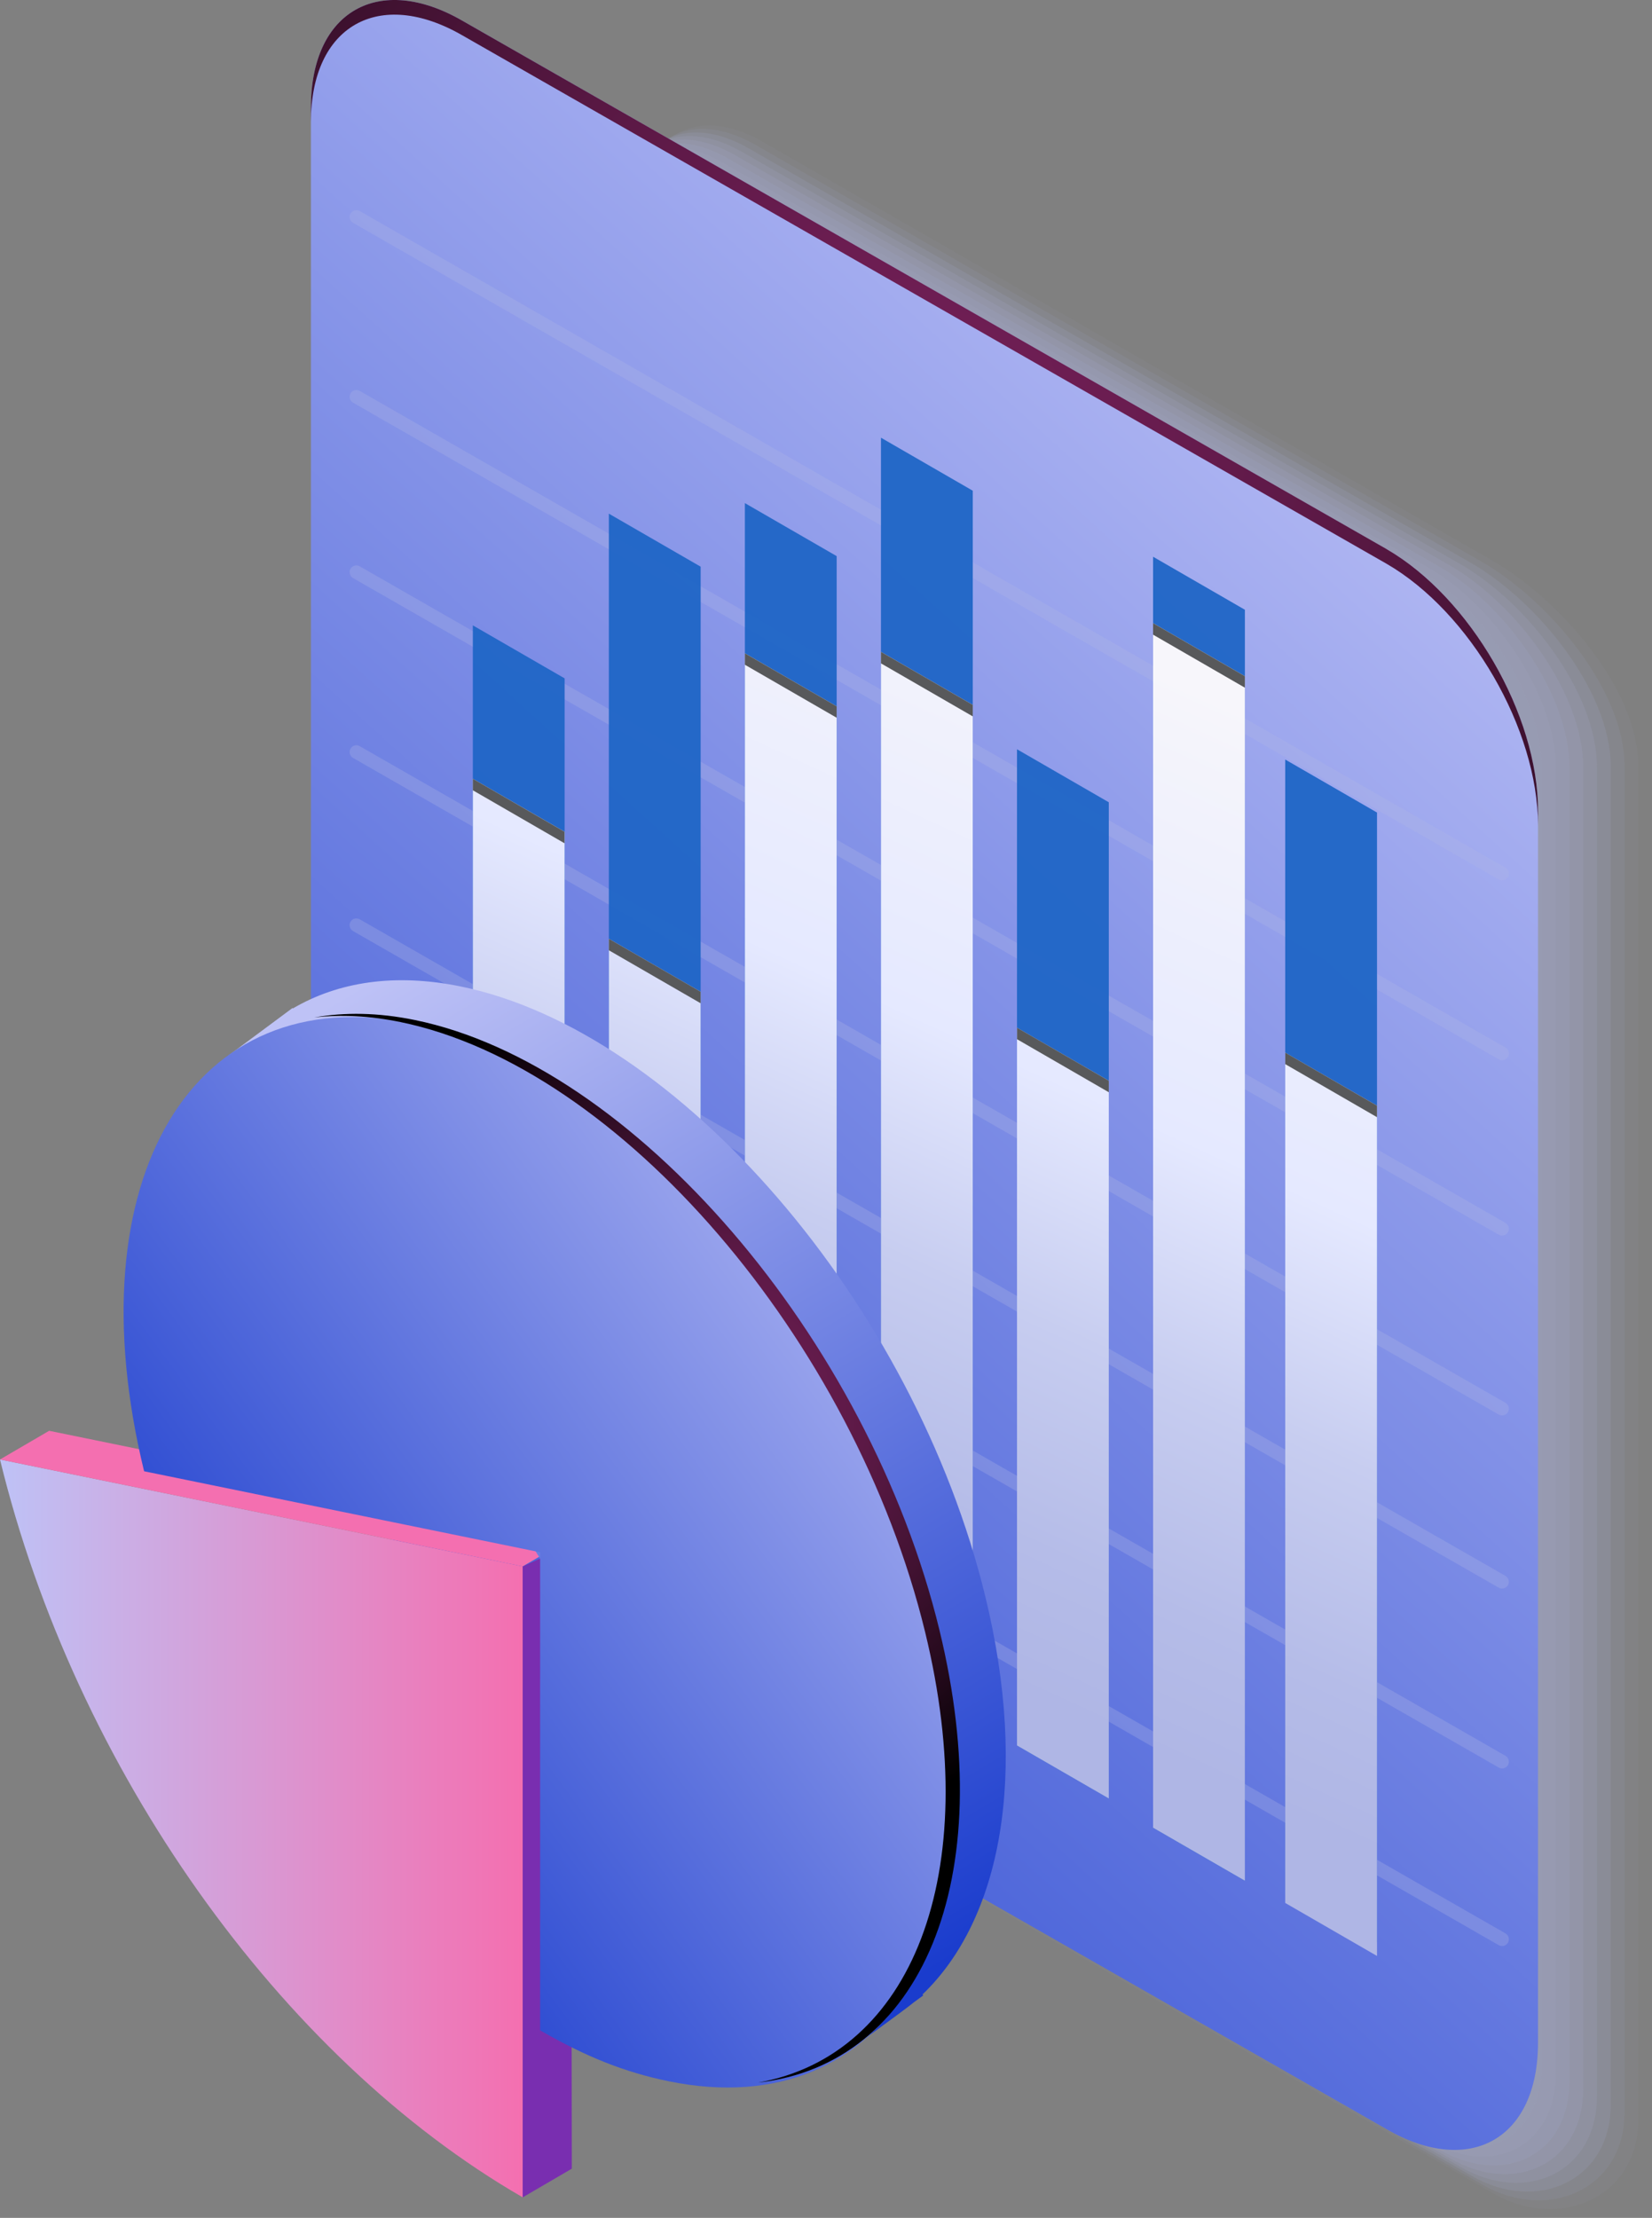 <?xml version="1.0" encoding="UTF-8"?> <svg xmlns="http://www.w3.org/2000/svg" xmlns:xlink="http://www.w3.org/1999/xlink" viewBox="0 0 241.32 323.83"><rect x="0" y="0" width="241.32" height="323.83" fill="#808080" stroke="none"/><defs><style> .cls-1 { opacity: .45; } .cls-1, .cls-2, .cls-3, .cls-4, .cls-5, .cls-6, .cls-7, .cls-8, .cls-9, .cls-10, .cls-11, .cls-12, .cls-13, .cls-14, .cls-15, .cls-16, .cls-17, .cls-18, .cls-19, .cls-20, .cls-21, .cls-22, .cls-23, .cls-24 { stroke-width: 0px; } .cls-1, .cls-3, .cls-4, .cls-6, .cls-7, .cls-8, .cls-9, .cls-13, .cls-14, .cls-15, .cls-16, .cls-17, .cls-23 { fill: #afb6e5; } .cls-2 { fill: url(#linear-gradient); } .cls-25, .cls-10, .cls-22 { mix-blend-mode: color-dodge; } .cls-3 { mix-blend-mode: screen; opacity: .3; } .cls-4 { opacity: .09; } .cls-5 { fill: #58595b; } .cls-6 { opacity: .82; } .cls-7 { opacity: .18; } .cls-8 { opacity: .64; } .cls-10 { fill: url(#radial-gradient-2); } .cls-11 { fill: #792eb0; } .cls-12 { fill: #f46fb0; } .cls-13 { opacity: .73; } .cls-14 { opacity: .36; } .cls-15 { opacity: .27; } .cls-16 { opacity: 0; } .cls-17 { opacity: .55; } .cls-18 { fill: url(#linear-gradient-4); } .cls-19 { fill: url(#linear-gradient-2); } .cls-20 { fill: url(#linear-gradient-3); } .cls-21 { fill: url(#linear-gradient-5); } .cls-26 { isolation: isolate; } .cls-27 { mix-blend-mode: multiply; opacity: .5; } .cls-22 { fill: url(#radial-gradient); } .cls-23 { opacity: .91; } .cls-24 { fill: #2066c7; opacity: .95; } </style><linearGradient id="linear-gradient" x1="6.5" y1="298.68" x2="226.42" y2="56.21" gradientUnits="userSpaceOnUse"><stop offset="0" stop-color="#1a3ccd"></stop><stop offset="1" stop-color="#bec2f6"></stop></linearGradient><radialGradient id="radial-gradient" cx="135.05" cy="60.25" fx="135.05" fy="60.25" r="166.62" gradientUnits="userSpaceOnUse"><stop offset="0" stop-color="#711f56"></stop><stop offset=".16" stop-color="#6b1d51"></stop><stop offset=".36" stop-color="#5c1946"></stop><stop offset=".58" stop-color="#421232"></stop><stop offset=".82" stop-color="#1f0818"></stop><stop offset="1" stop-color="#000"></stop></radialGradient><linearGradient id="linear-gradient-2" x1="-4053.32" y1="233.39" x2="-4113.36" y2="102.85" gradientTransform="translate(-3933.72) rotate(-180) scale(1 -1)" gradientUnits="userSpaceOnUse"><stop offset="0" stop-color="#afb6e5"></stop><stop offset=".14" stop-color="#b5bce8"></stop><stop offset=".35" stop-color="#c7cdf0"></stop><stop offset=".58" stop-color="#e5e9ff"></stop><stop offset=".95" stop-color="#f4f4fb"></stop><stop offset="1" stop-color="#f7f6fb"></stop></linearGradient><linearGradient id="linear-gradient-3" x1="406.94" y1="266.97" x2="483.29" y2="266.97" gradientTransform="translate(-406.94)" gradientUnits="userSpaceOnUse"><stop offset="0" stop-color="#bec2f6"></stop><stop offset="1" stop-color="#f46fb0"></stop></linearGradient><linearGradient id="linear-gradient-4" x1="537.65" y1="290.93" x2="452.87" y2="147.84" gradientTransform="translate(-406.94)" xlink:href="#linear-gradient"></linearGradient><linearGradient id="linear-gradient-5" x1="29.22" y1="263.11" x2="147.01" y2="176.65" xlink:href="#linear-gradient"></linearGradient><radialGradient id="radial-gradient-2" cx="510.18" cy="206.31" fx="510.18" fy="206.31" r="64.47" gradientTransform="translate(-406.94)" xlink:href="#radial-gradient"></radialGradient></defs><g class="cls-26"><g id="Layer_1" data-name="Layer 1"><g><g><g class="cls-27"><path class="cls-16" d="M112.45,20.22c-9.8-5.66-17.75-1.13-17.75,10.12v199.06c0,11.25,7.95,24.95,17.75,30.61l107.2,61.51c9.8,5.66,21.67.51,21.67-10.74V111.72c0-11.25-11.87-24.33-21.67-29.99L112.45,20.22Z"></path><path class="cls-4" d="M111.47,20.73c-9.75-5.63-17.66-1.12-17.66,10.07v197.81c0,11.19,7.91,24.83,17.66,30.46l106.61,61.17c9.75,5.63,21.23.56,21.23-10.63V111.79c0-11.19-11.48-24.26-21.23-29.89L111.47,20.73Z"></path><path class="cls-7" d="M110.49,21.23c-9.7-5.6-17.57-1.12-17.57,10.02v196.57c0,11.14,7.87,24.71,17.57,30.31l106.03,60.83c9.71,5.6,20.79.61,20.79-10.53V111.87c0-11.14-11.08-24.2-20.79-29.8L110.49,21.23Z"></path><path class="cls-15" d="M109.51,21.74c-9.66-5.58-17.49-1.11-17.49,9.97v195.32c0,11.08,7.83,24.59,17.49,30.16l105.45,60.5c9.66,5.58,20.34.66,20.34-10.42V111.95c0-11.08-10.69-24.13-20.34-29.71L109.51,21.74Z"></path><path class="cls-14" d="M108.52,22.25c-9.61-5.55-17.4-1.11-17.4,9.92v194.07c0,11.03,7.79,24.46,17.4,30.01l104.86,60.16c9.61,5.55,19.9.71,19.9-10.32V112.02c0-11.03-10.29-24.07-19.9-29.62L108.52,22.25Z"></path><path class="cls-1" d="M107.54,22.75c-9.56-5.52-17.31-1.1-17.31,9.87v192.83c0,10.97,7.75,24.34,17.31,29.86l104.28,59.83c9.56,5.52,19.46.76,19.46-10.21V112.1c0-10.97-9.89-24-19.46-29.52L107.54,22.75Z"></path><path class="cls-17" d="M106.56,23.26c-9.51-5.49-17.23-1.1-17.23,9.82v191.58c0,10.92,7.71,24.22,17.23,29.71l103.7,59.49c9.51,5.49,19.01.81,19.01-10.1V112.18c0-10.92-9.5-23.94-19.01-29.43L106.56,23.26Z"></path><path class="cls-8" d="M105.58,23.76c-9.47-5.47-17.14-1.09-17.14,9.77v190.33c0,10.86,7.67,24.1,17.14,29.56l103.12,59.15c9.47,5.47,18.57.86,18.57-10V112.25c0-10.86-9.1-23.87-18.57-29.34L105.58,23.76Z"></path><path class="cls-13" d="M104.59,24.27c-9.42-5.44-17.05-1.08-17.05,9.72v189.09c0,10.81,7.64,23.98,17.05,29.41l102.53,58.82c9.42,5.44,18.12.92,18.12-9.89V112.33c0-10.81-8.71-23.81-18.12-29.24L104.59,24.27Z"></path><path class="cls-6" d="M103.61,24.78c-9.37-5.41-16.97-1.08-16.97,9.67v187.84c0,10.75,7.6,23.86,16.97,29.27l101.95,58.48c9.37,5.41,17.68.97,17.68-9.79V112.41c0-10.75-8.31-23.74-17.68-29.15L103.61,24.78Z"></path><path class="cls-23" d="M102.63,25.28c-9.32-5.38-16.88-1.07-16.88,9.62v186.59c0,10.7,7.56,23.73,16.88,29.12l101.37,58.14c9.32,5.38,17.24,1.02,17.24-9.68V112.48c0-10.7-7.91-23.68-17.24-29.06L102.63,25.28Z"></path><path class="cls-9" d="M101.65,25.79c-9.27-5.35-16.79-1.07-16.79,9.57v185.35c0,10.64,7.52,23.61,16.79,28.97l100.79,57.81c9.27,5.35,16.79,1.07,16.79-9.57V112.56c0-10.64-7.52-23.61-16.79-28.97L101.65,25.79Z"></path></g><path class="cls-2" d="M67.57,3.04c-12.23-7.06-22.15-1.41-22.15,12.63v179.87c0,14.04,9.92,31.14,22.15,38.21l134.95,77.12c12.23,7.06,22.15,1.41,22.15-12.63V118.37c0-14.04-9.92-31.14-22.15-38.21L67.57,3.04Z"></path><path class="cls-22" d="M202.53,80.16L67.57,3.04c-12.23-7.06-22.15-1.41-22.15,12.63v2.14c0-14.04,9.92-19.69,22.15-12.63l134.95,77.12c12.23,7.06,22.15,24.17,22.15,38.21v-2.14c0-14.04-9.92-31.14-22.15-38.21Z"></path><g><path class="cls-3" d="M219.43,128.54c.34,0,.67-.18.85-.49.27-.47.11-1.07-.36-1.35L52.55,30.82c-.47-.27-1.07-.12-1.35.36-.27.47-.11,1.07.36,1.35l167.37,95.88c.16.09.32.13.49.13Z"></path><path class="cls-3" d="M219.43,154.8c.34,0,.67-.18.85-.49.27-.47.11-1.07-.36-1.35L52.55,57.08c-.47-.27-1.07-.12-1.35.36-.27.47-.11,1.07.36,1.35l167.37,95.88c.16.09.32.13.49.13Z"></path><path class="cls-3" d="M219.43,180.4c.34,0,.67-.18.85-.49.27-.47.11-1.07-.36-1.35L52.55,82.69c-.47-.27-1.07-.12-1.35.36-.27.47-.11,1.07.36,1.35l167.37,95.88c.16.09.32.13.49.13Z"></path><path class="cls-3" d="M219.43,206.67c.34,0,.67-.18.85-.49.27-.47.11-1.07-.36-1.35L52.55,108.95c-.47-.27-1.07-.12-1.35.36-.27.47-.11,1.07.36,1.35l167.37,95.88c.16.09.32.13.49.13Z"></path><path class="cls-3" d="M219.43,231.94c.34,0,.67-.18.85-.49.27-.47.11-1.07-.36-1.35L52.55,134.23c-.47-.27-1.07-.12-1.35.36-.27.47-.11,1.07.36,1.35l167.37,95.88c.16.09.32.13.49.13Z"></path><path class="cls-3" d="M219.43,258.21c.34,0,.67-.18.85-.49.27-.47.11-1.07-.36-1.35L52.55,160.49c-.47-.27-1.07-.12-1.35.36-.27.47-.11,1.07.36,1.35l167.37,95.88c.16.09.32.13.49.13Z"></path><path class="cls-3" d="M219.43,284.14c.34,0,.67-.18.85-.49.27-.47.11-1.07-.36-1.35L52.55,186.42c-.47-.27-1.07-.12-1.35.36-.27.47-.11,1.07.36,1.35l167.37,95.88c.16.09.32.13.49.13Z"></path><path class="cls-24" d="M181.85,89.03l-13.41-7.74v185.59l13.41,7.74V89.03ZM201.15,118.64l-13.41-7.74v164.97l13.41,7.74V118.64ZM128.69,63.91v179.6l13.41,7.74V71.65l-13.41-7.74ZM161.97,117.14l-13.41-7.74v145.46l13.41,7.74V117.14ZM122.22,81.2l-13.41-7.74v158.06l13.41,7.74V81.2ZM69.07,91.31v116.84l13.41,7.74v-116.84l-13.41-7.74ZM102.35,82.74l-13.41-7.74v144.5l13.41,7.74V82.74Z"></path><path class="cls-19" d="M181.85,98.73l-13.41-7.74v175.88l13.41,7.74V98.73ZM201.15,161.44l-13.41-7.74v124.15l13.41,7.74v-124.15ZM128.69,95.18v148.32l13.41,7.74V102.92l-13.41-7.74ZM161.97,157.8l-13.41-7.74v104.8l13.41,7.74v-104.8ZM122.22,103.13l-13.41-7.74v136.13l13.41,7.74V103.13ZM69.07,113.71v94.43l13.41,7.74v-94.43l-13.41-7.74ZM102.35,144.81l-13.41-7.74v82.42l13.41,7.74v-82.42Z"></path><g class="cls-25"><polygon class="cls-5" points="201.15 163.12 187.75 155.38 187.75 153.7 201.15 161.44 201.15 163.12"></polygon><polygon class="cls-5" points="181.85 100.41 168.44 92.67 168.44 90.99 181.85 98.73 181.85 100.41"></polygon><polygon class="cls-5" points="102.35 146.49 88.94 138.75 88.94 137.07 102.35 144.81 102.35 146.49"></polygon><polygon class="cls-5" points="122.22 104.8 108.81 97.06 108.81 95.39 122.22 103.13 122.22 104.8"></polygon><polygon class="cls-5" points="82.47 121.45 82.47 123.13 69.07 115.39 69.07 113.71 82.47 121.45"></polygon><polygon class="cls-5" points="161.97 159.48 148.57 151.74 148.57 150.06 161.97 157.8 161.97 159.48"></polygon><polygon class="cls-5" points="142.1 104.6 128.69 96.86 128.69 95.18 142.1 102.92 142.1 104.6"></polygon></g></g></g><g><path class="cls-20" d="M76.35,228.71v92.12C40.88,300.36,10.96,258.14,0,213.1l76.35,15.61Z"></path><polygon class="cls-11" points="76.35 320.84 83.53 316.65 83.41 225.55 76.35 228.71 76.35 320.84"></polygon><polygon class="cls-12" points="0 213.1 7.18 208.91 83.53 224.53 76.35 228.71 0 213.1"></polygon><path class="cls-18" d="M143.93,233.1c-10.38-42.66-44.7-82.54-76.65-89.07-9.6-1.96-17.88-.67-24.51,3.22l-.04-.07-9.27,6.88.62,1c-8.84,11.65-11.54,30.99-5.85,54.37l45.16,9.24,12.69,20.53v51.87c6.72,3.88,12.41,6.13,18.8,7.44,6.53,1.34,12.45,1.15,17.66-.32l.95,1.54s8.9-6.43,9.99-7.36l1.38-1.01-.1-.15c11.43-10.95,15.52-32.02,9.17-58.11Z"></path><path class="cls-21" d="M78.9,226.65l-57.85-11.83c-10.38-42.66,7.1-71.94,39.06-65.41,31.95,6.53,66.27,46.41,76.65,89.07,10.38,42.66-7.1,71.94-39.06,65.41-6.39-1.31-12.08-3.56-18.8-7.44v-69.8Z"></path><path class="cls-10" d="M137.23,238c-10.38-42.66-44.7-82.54-76.65-89.07-5.31-1.09-10.22-1.16-14.67-.37,3.88-.44,8.08-.25,12.58.67,31.95,6.53,66.27,46.41,76.65,89.07,8.66,35.56-2.07,61.81-24.39,65.78,23.73-2.66,35.4-29.42,26.48-66.08Z"></path></g></g></g></g></svg> 